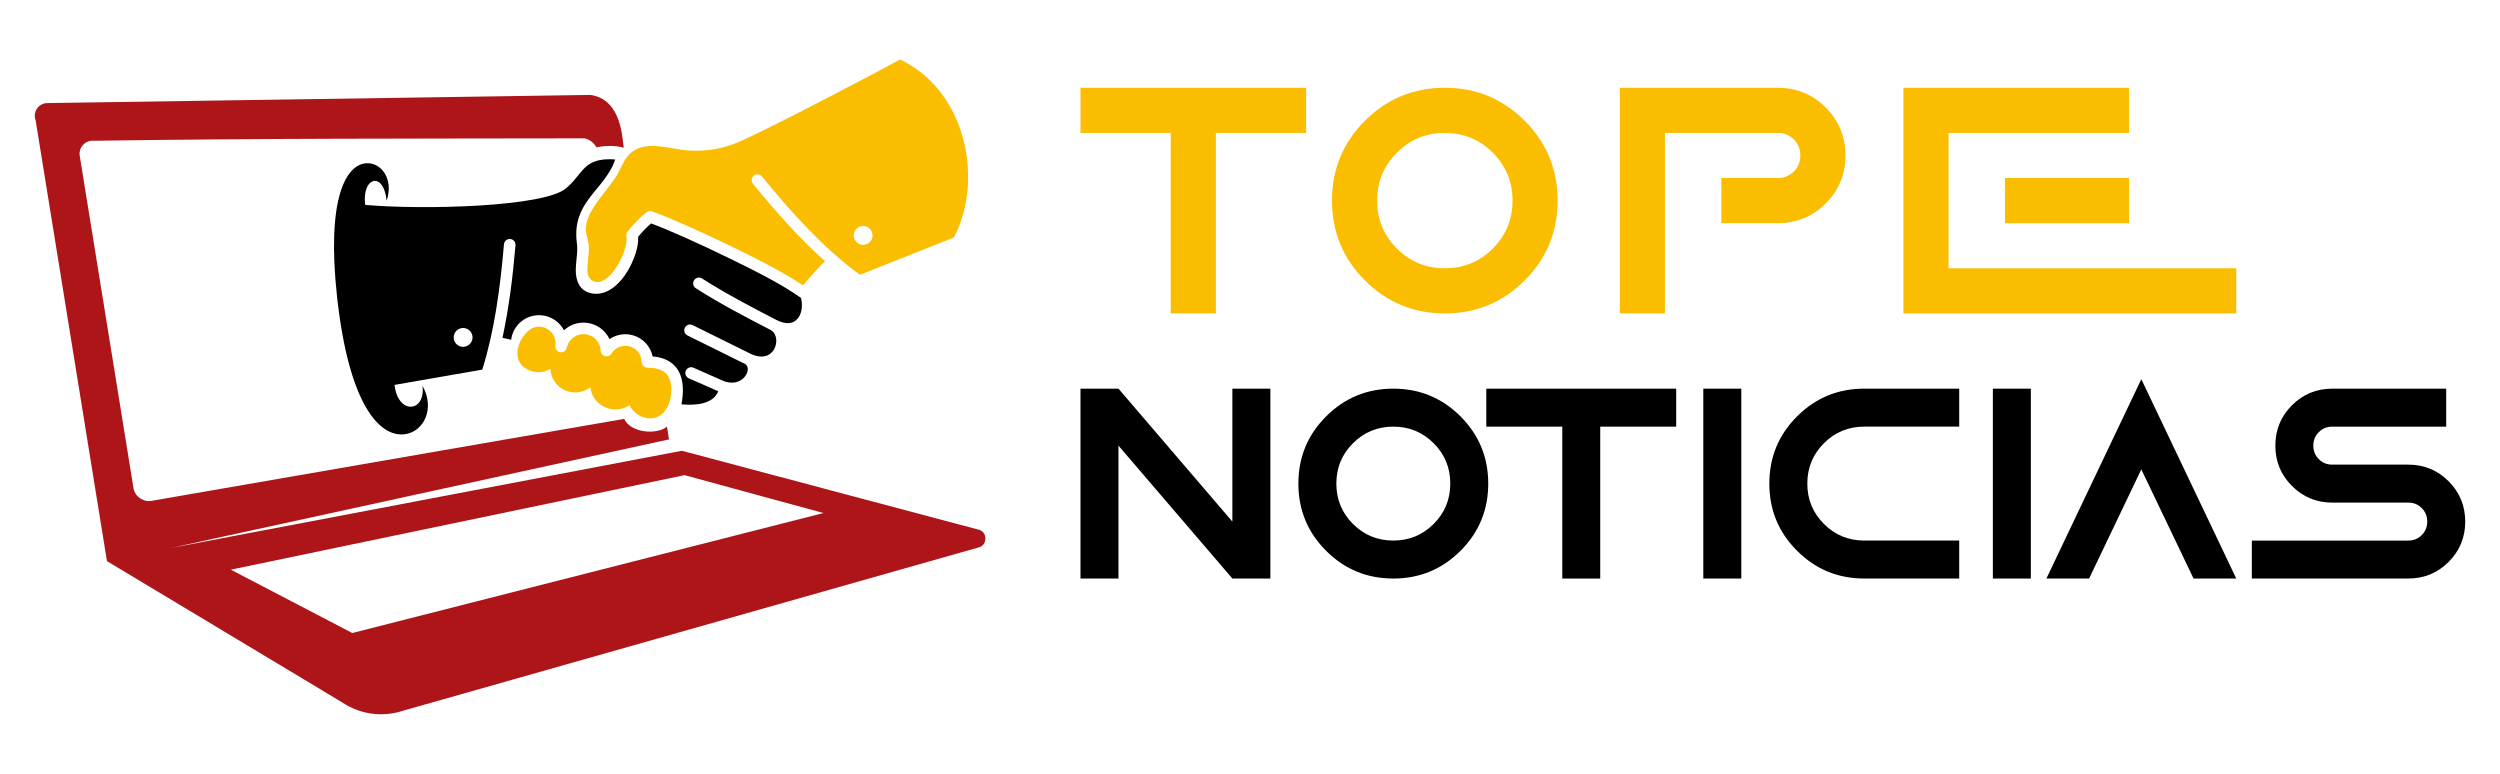 <?xml version="1.0" encoding="utf-8"?>
<!-- Generator: Adobe Illustrator 16.0.0, SVG Export Plug-In . SVG Version: 6.00 Build 0)  -->
<!DOCTYPE svg PUBLIC "-//W3C//DTD SVG 1.1//EN" "http://www.w3.org/Graphics/SVG/1.1/DTD/svg11.dtd">
<svg version="1.1" id="Calque_1" xmlns="http://www.w3.org/2000/svg" xmlns:xlink="http://www.w3.org/1999/xlink" x="0px" y="0px"
	 width="210px" height="65px" viewBox="0 0 210 65" enable-background="new 0 0 210 65" xml:space="preserve">
<g>
	<g>
		<g>
			<g>
				<path fill="#FABD00" d="M102.133,11.166v15.161h-3.791V11.166h-7.581V7.373h18.953v3.793H102.133z"/>
				<path fill="#FABD00" d="M121.365,26.327c-2.627,0-4.862-0.923-6.709-2.769c-1.845-1.846-2.77-4.083-2.77-6.707
					c0-2.625,0.925-4.863,2.77-6.709c1.847-1.845,4.082-2.77,6.709-2.77c2.625,0,4.859,0.925,6.707,2.77
					c1.846,1.846,2.768,4.084,2.768,6.709c0,2.624-0.922,4.861-2.768,6.707C126.225,25.404,123.99,26.327,121.365,26.327z
					 M121.365,22.536c1.579,0,2.922-0.552,4.027-1.656c1.104-1.106,1.661-2.45,1.661-4.028s-0.557-2.922-1.661-4.027
					c-1.105-1.107-2.448-1.658-4.027-1.658c-1.581,0-2.923,0.551-4.027,1.658c-1.106,1.105-1.659,2.449-1.659,4.027
					s0.553,2.922,1.659,4.028C118.442,21.984,119.784,22.536,121.365,22.536z"/>
				<path fill="#FABD00" d="M139.855,26.327h-3.788V7.373h13.264c1.58,0,2.924,0.554,4.029,1.66
					c1.106,1.104,1.658,2.448,1.658,4.028s-0.552,2.92-1.658,4.028c-1.105,1.104-2.449,1.656-4.029,1.656h-4.737v-3.791h4.737
					c0.533,0,0.982-0.183,1.35-0.547c0.365-0.366,0.547-0.814,0.547-1.347c0-0.534-0.182-0.985-0.547-1.35
					c-0.367-0.364-0.816-0.546-1.35-0.546h-9.476V26.327z"/>
				<path fill="#FABD00" d="M178.838,7.373v3.793h-15.16v11.37h24.168v3.791h-27.959V7.373H178.838z M178.838,18.746h-10.423v-3.791
					h10.423V18.746z"/>
			</g>
		</g>
		<g>
			<g>
				<path d="M93.951,37.433v11.164h-3.19V32.647h3.19l9.568,11.166V32.647h3.191v15.949h-3.191L93.951,37.433z"/>
				<path d="M117.039,48.597c-2.211,0-4.092-0.777-5.645-2.329c-1.555-1.554-2.33-3.436-2.33-5.645c0-2.21,0.775-4.09,2.33-5.646
					c1.553-1.552,3.434-2.33,5.645-2.33c2.209,0,4.09,0.778,5.644,2.33c1.554,1.556,2.329,3.436,2.329,5.646
					c0,2.209-0.775,4.091-2.329,5.645C121.129,47.819,119.248,48.597,117.039,48.597z M117.039,45.407
					c1.328,0,2.457-0.464,3.389-1.396c0.93-0.93,1.396-2.06,1.396-3.389s-0.466-2.459-1.396-3.391
					c-0.932-0.93-2.061-1.394-3.389-1.394c-1.33,0-2.459,0.464-3.39,1.394c-0.931,0.932-1.396,2.062-1.396,3.391
					s0.465,2.459,1.396,3.389C114.58,44.943,115.709,45.407,117.039,45.407z"/>
				<path d="M134.42,35.839v12.758h-3.189V35.839h-6.381v-3.191h15.95v3.191H134.42z"/>
				<path d="M146.269,48.597h-3.191V32.647h3.191V48.597z"/>
				<path d="M156.599,45.407h7.975v3.189h-7.975c-2.211,0-4.092-0.777-5.645-2.329c-1.556-1.554-2.329-3.436-2.329-5.645
					c0-2.21,0.773-4.09,2.329-5.646c1.553-1.552,3.434-2.33,5.645-2.33h7.975v3.191h-7.975c-1.328,0-2.459,0.464-3.389,1.394
					c-0.931,0.932-1.396,2.062-1.396,3.391s0.466,2.459,1.396,3.389C154.14,44.943,155.271,45.407,156.599,45.407z"/>
				<path d="M170.59,48.597h-3.19V32.647h3.19V48.597z"/>
				<path d="M171.898,48.597l7.972-16.746l7.976,16.746h-3.588l-4.388-9.169l-4.385,9.169H171.898z"/>
				<path d="M202.292,48.597h-13.137v-3.189h13.137c0.45,0,0.828-0.153,1.135-0.459c0.308-0.31,0.461-0.687,0.461-1.135
					s-0.153-0.828-0.461-1.135c-0.307-0.307-0.685-0.461-1.135-0.461h-6.379c-1.329,0-2.459-0.466-3.389-1.396
					c-0.931-0.931-1.395-2.062-1.395-3.39c0-1.329,0.464-2.459,1.395-3.388c0.93-0.93,2.06-1.397,3.389-1.397h9.568v3.191h-9.568
					c-0.449,0-0.826,0.152-1.135,0.461c-0.306,0.309-0.458,0.684-0.458,1.133s0.152,0.827,0.458,1.134
					c0.309,0.311,0.686,0.463,1.135,0.463h6.379c1.329,0,2.459,0.464,3.389,1.396c0.932,0.93,1.398,2.059,1.398,3.389
					c0,1.329-0.467,2.458-1.398,3.39C204.751,48.135,203.621,48.597,202.292,48.597z"/>
			</g>
		</g>
	</g>
	<g>
		<path fill-rule="evenodd" clip-rule="evenodd" fill="#AD1519" d="M29.592,53.173l-10.205-5.321L57.5,39.912l11.671,3.182
			L29.592,53.173L29.592,53.173z M52.43,35.185l-39.607,6.87c-0.723,0.17-1.443-0.283-1.603-1.009c0,0-1.393-8.617-4.521-27.947
			c-0.121-0.704,0.458-1.334,1.171-1.274c13.752-0.206,27.432-0.18,41.227-0.205c0.438,0.1,0.773,0.353,1.005,0.757
			c0.684-0.144,1.597-0.175,2.296,0.031c-0.031-0.268-0.063-0.528-0.104-0.794c-0.277-2.215-1.178-3.429-2.704-3.64L4.005,8.658
			C3.25,8.646,2.721,9.403,2.993,10.107c0,0,1.998,12.342,5.991,37.026c0,0,6.604,3.967,19.813,11.9
			c1.487,0.983,3.341,1.231,5.032,0.674c0,0,16.095-4.565,48.283-13.697c0.895-0.132,0.873-1.442-0.023-1.547l-24.815-6.599
			l-42.897,8.162l41.822-9.118l-0.176-1.068c-0.442,0.359-1.222,0.49-1.952,0.377C53.363,36.108,52.7,35.77,52.43,35.185z"/>
		<path d="M33.142,32.332l7.37-1.284c0.499-1.591,0.869-3.269,1.151-4.966c0.311-1.862,0.515-3.747,0.669-5.565
			c0.022-0.268,0.258-0.467,0.525-0.443c0.269,0.022,0.467,0.258,0.444,0.525c-0.219,2.6-0.544,5.228-1.092,7.779
			c0.275,0.064,0.519,0.118,0.73,0.161c0.128-1.019,0.896-1.838,1.905-2.025c1.017-0.188,2.048,0.311,2.527,1.231
			c0.502-0.466,1.171-0.696,1.855-0.636c0.857,0.075,1.609,0.6,1.974,1.377c0.57-0.392,1.286-0.511,1.955-0.326
			c0.844,0.236,1.488,0.92,1.667,1.777c0.875,0.072,1.702,0.408,2.159,1.202c0.483,0.83,0.43,1.913,0.263,2.828
			c1.043,0.082,2.63,0.052,3.092-1.103c0,0-1.913-0.838-2.48-1.089c-0.244-0.109-0.354-0.396-0.245-0.641
			c0.109-0.245,0.396-0.355,0.641-0.246l2.399,1.062c0.776,0.354,1.393,0.178,1.766-0.154c0.437-0.389,0.54-0.994,0.177-1.22
			c-2.223-1.093-3.84-1.894-4.849-2.4c-0.241-0.12-0.337-0.413-0.216-0.651c0.121-0.24,0.412-0.337,0.652-0.217
			c0.935,0.47,2.551,1.269,4.842,2.396c0.99,0.483,1.654,0.188,1.971-0.315c0.348-0.554,0.278-1.358-0.237-1.659
			c-2.12-1.095-4.298-2.233-6.308-3.518c-0.227-0.145-0.292-0.445-0.148-0.671c0.144-0.227,0.445-0.294,0.671-0.149
			c1.984,1.268,4.138,2.395,6.23,3.475c0.988,0.512,1.624,0.251,1.934-0.294c0.239-0.422,0.285-1.014,0.146-1.55
			c-1.754-1.241-3.965-2.317-5.917-3.277c-2.644-1.298-5.341-2.494-6.672-2.978c-0.397,0.344-0.756,0.714-1.088,1.121
			c0.056,0.925-0.423,2.11-0.889,2.885c-0.667,1.107-1.848,2.25-3.248,1.808c-0.728-0.229-1.121-0.92-1.104-1.951
			c0.012-0.715,0.198-1.552,0.09-2.237c-0.112-0.868-0.022-1.578,0.19-2.195c0.367-1.068,1.12-1.877,1.807-2.733
			c0.5-0.625,0.968-1.275,1.224-2.069c-0.874-0.061-1.457,0.039-1.897,0.243c-0.935,0.433-1.221,1.344-2.251,2.194
			c-1.876,1.548-11.946,1.811-16.853,1.377c-0.155-1.229,0.276-1.955,0.759-2.012c0.443-0.053,0.93,0.46,1.043,1.668
			c0.616-1.799-0.433-3.235-1.708-3.153c-1.702,0.111-3.366,2.938-2.452,11.247c1.011,9.195,3.643,11.788,5.693,11.514
			c1.59-0.213,2.563-2.152,1.477-4.072c0.151,1.123-0.377,1.749-0.973,1.762C33.932,34.174,33.284,33.601,33.142,32.332
			L33.142,32.332z M38.666,27.586c0.418-0.129,0.862,0.104,0.992,0.523c0.129,0.417-0.105,0.861-0.523,0.99
			c-0.418,0.13-0.861-0.104-0.99-0.522S38.248,27.717,38.666,27.586z"/>
		<path fill-rule="evenodd" clip-rule="evenodd" fill="#FABD00" d="M61.661,12.083c-1.089,0.417-2.273,0.617-3.619,0.571
			c-0.953-0.033-2.039-0.346-3.04-0.388c-0.905-0.038-1.745,0.144-2.355,0.95c-0.347,0.457-0.611,1.196-0.96,1.717
			c-0.819,1.22-2.058,2.427-2.39,3.714c-0.195,0.757-0.026,0.982,0.119,1.666c0.144,0.678-0.066,1.615-0.078,2.33
			c-0.009,0.513,0.198,0.842,0.501,0.975c0.836,0.368,1.684-0.74,2.047-1.343c0.449-0.746,0.744-1.605,0.753-2.205
			c0.003-0.247-0.093-0.434,0.101-0.649c0.461-0.589,0.97-1.11,1.549-1.582c0.182-0.147,0.347-0.123,0.539-0.057
			c1.191,0.411,3.763,1.538,6.378,2.804c2.09,1.013,4.315,2.11,6.246,3.381c0.787-0.93,1.404-1.604,1.85-2.023
			c-2.188-1.965-4.194-4.228-6.052-6.504c-0.171-0.209-0.139-0.516,0.069-0.686s0.514-0.139,0.685,0.069
			c1.188,1.457,2.49,2.978,3.876,4.408c1.376,1.42,2.838,2.753,4.358,3.848l7.88-3.127c1.36-2.523,1.583-5.939,0.587-8.96
			C79.874,8.469,78.19,6.222,75.608,5C73.725,6.029,63.784,11.271,61.661,12.083L61.661,12.083z M44.308,31.036
			c0.608,0.311,1.328,0.318,1.922-0.051c0.037,0.776,0.502,1.468,1.207,1.792c0.706,0.325,1.534,0.23,2.146-0.246
			c0.089,0.729,0.552,1.361,1.222,1.669c0.668,0.307,1.449,0.245,2.06-0.162c0.304,0.576,0.89,1.019,1.522,1.092
			c1.168,0.133,1.811-0.83,1.968-1.854c0.119-0.773,0.025-1.741-0.73-2.139c-0.361-0.191-0.811-0.245-1.215-0.247
			c-0.274,0.014-0.505-0.204-0.509-0.479c-0.005-0.611-0.415-1.149-1.004-1.314c-0.59-0.163-1.22,0.084-1.541,0.605
			c-0.126,0.205-0.348,0.264-0.539,0.213c-0.19-0.05-0.351-0.213-0.36-0.45c-0.024-0.726-0.59-1.326-1.314-1.391
			c-0.717-0.063-1.376,0.414-1.535,1.118c-0.044,0.26-0.291,0.438-0.551,0.398c-0.265-0.039-0.447-0.289-0.409-0.553
			c0.099-0.659-0.288-1.298-0.912-1.516c-0.596-0.206-1.101-0.012-1.515,0.419c-0.469,0.488-0.788,1.183-0.759,1.816
			C43.485,30.269,43.732,30.741,44.308,31.036L44.308,31.036z M72.269,19.019c0.417-0.129,0.861,0.104,0.99,0.522
			c0.129,0.418-0.104,0.861-0.522,0.991c-0.417,0.13-0.861-0.105-0.99-0.523C71.617,19.592,71.851,19.148,72.269,19.019z"/>
	</g>
</g>
</svg>
